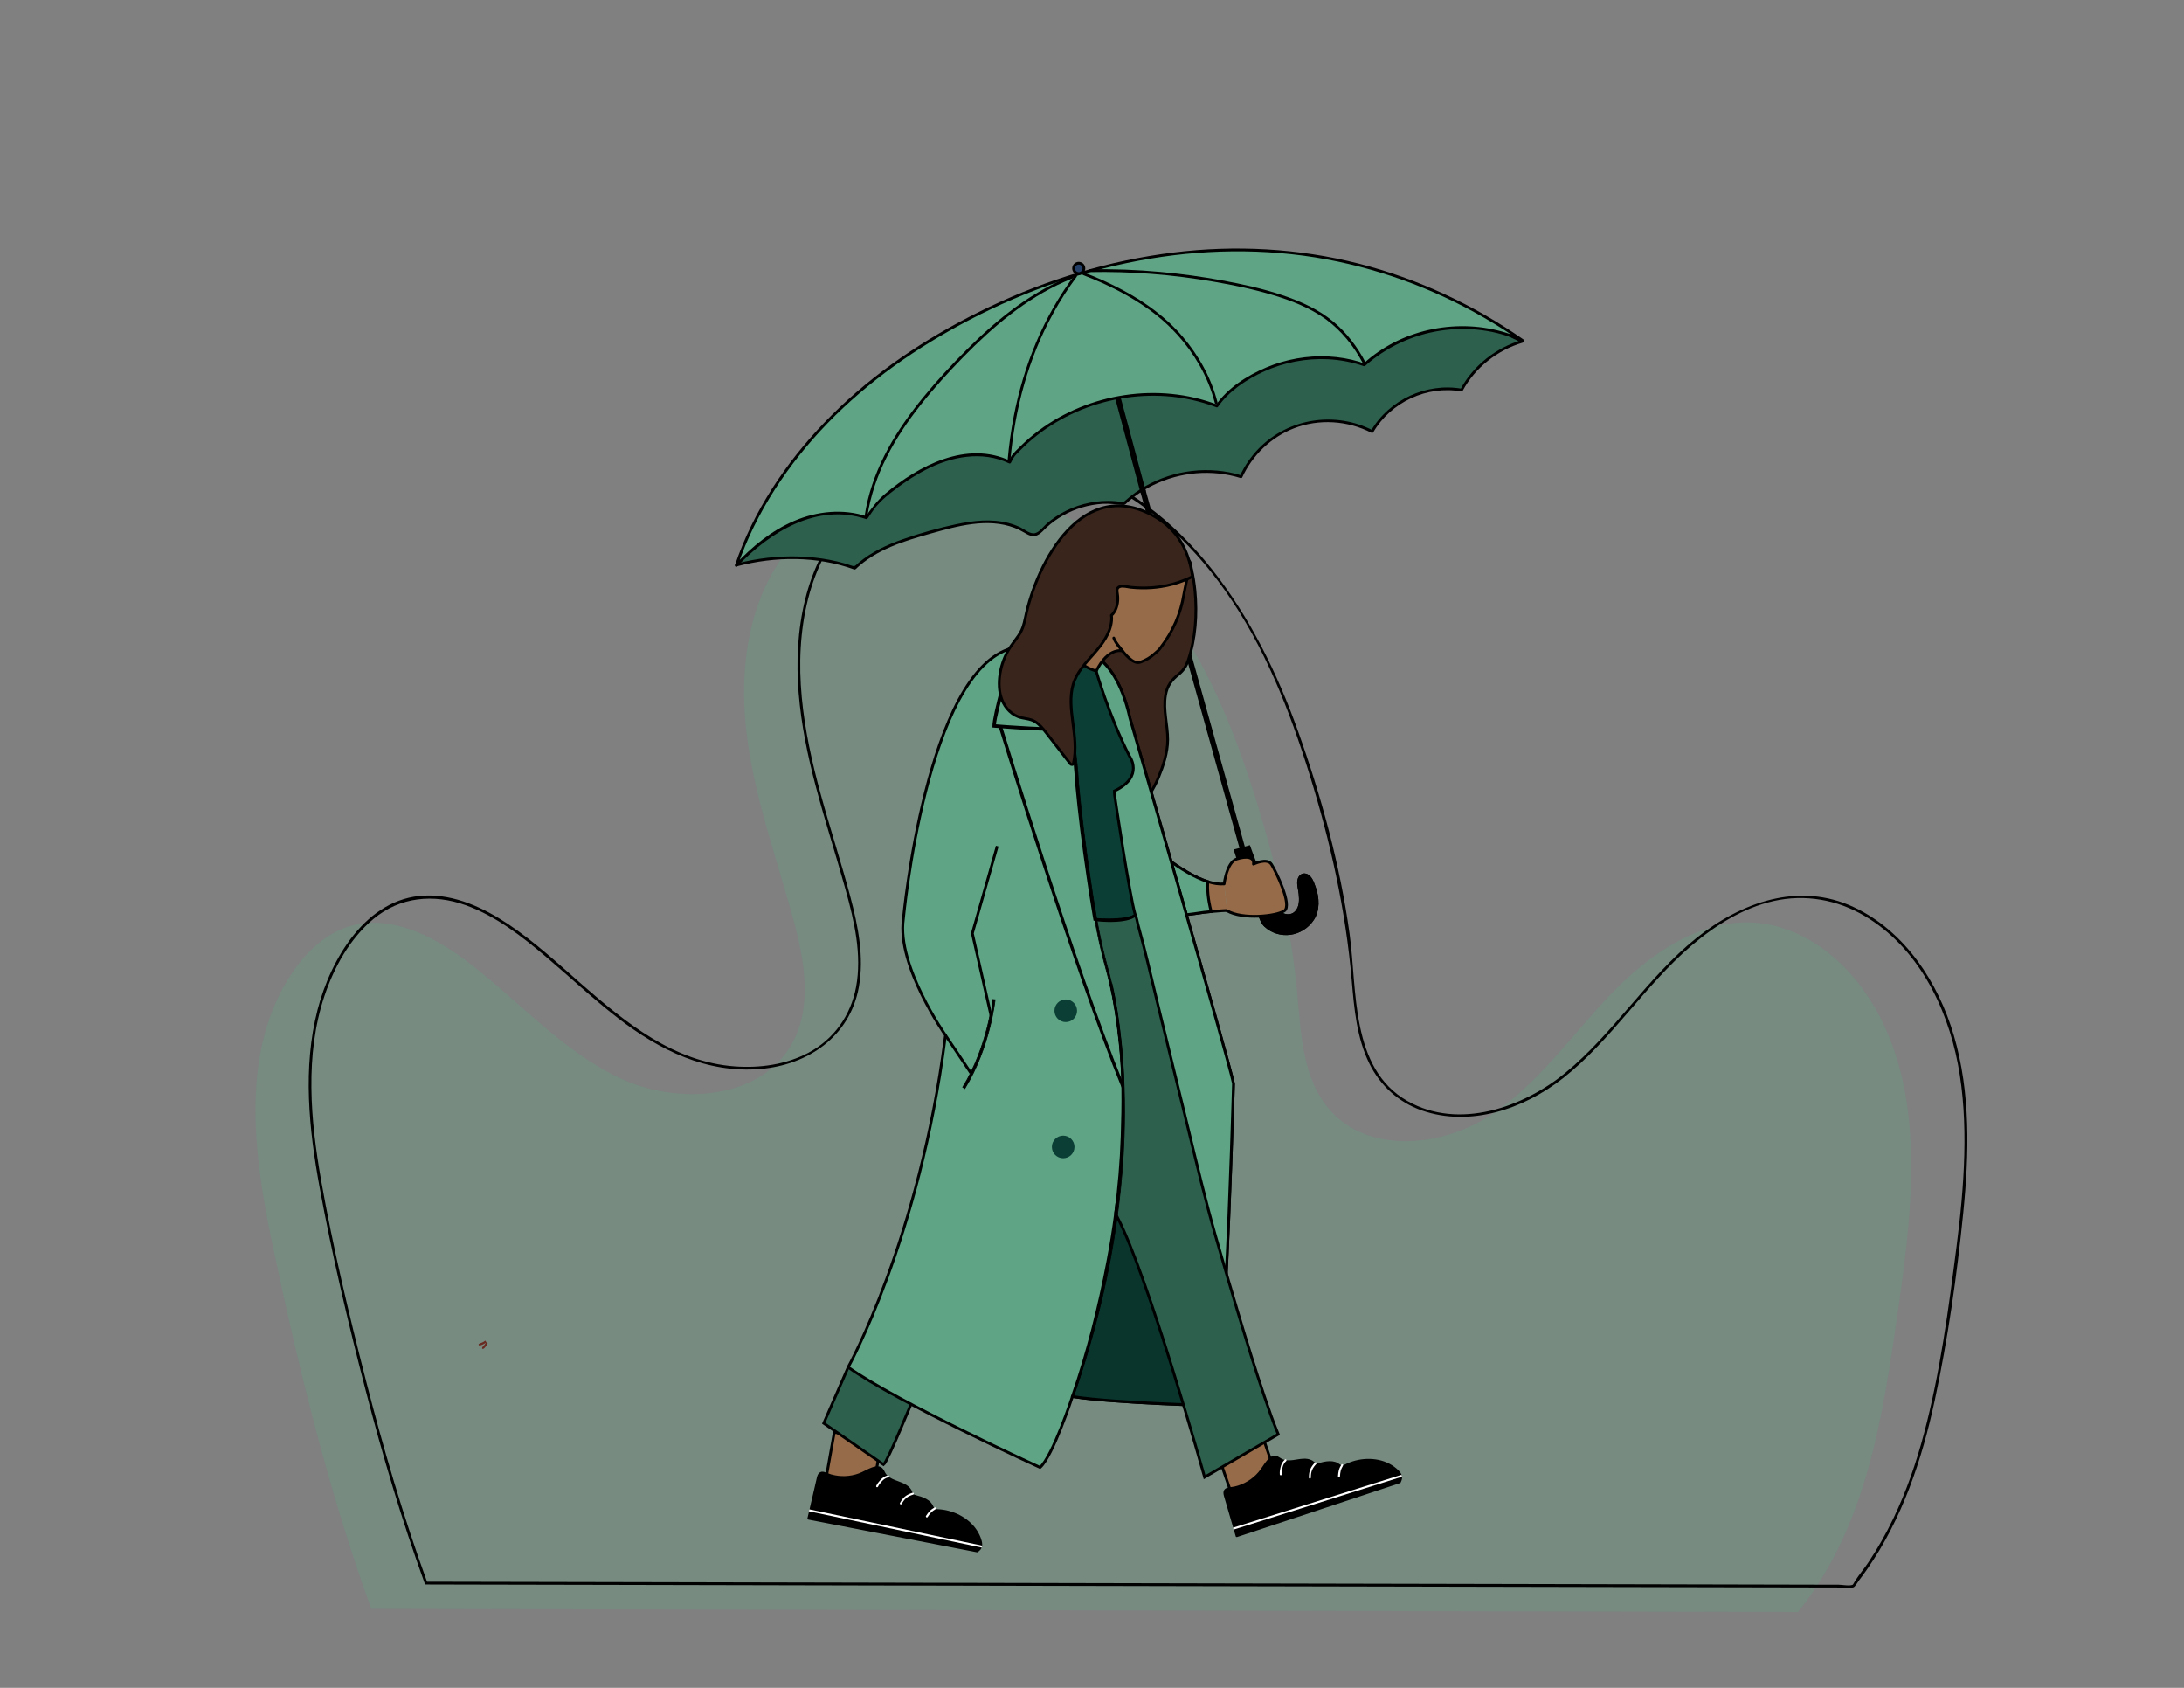 <?xml version="1.0" encoding="UTF-8"?>
<svg id="_x2014_ÎÓÈ_x5F_1" xmlns="http://www.w3.org/2000/svg" version="1.1" viewBox="0 0 792 612">
  <rect x="0" y="0" width="792" height="612" fill="#808080" stroke="none"/>
  <!-- Generator: Adobe Illustrator 29.0.1, SVG Export Plug-In . SVG Version: 2.1.0 Build 192)  -->
  <defs>
    <style>
      .st0 {
        fill: #0a352d;
      }

      .st0, .st1, .st2, .st3, .st4, .st5, .st6, .st7, .st8, .st9 {
        stroke-miterlimit: 10;
      }

      .st0, .st1, .st2, .st3, .st4, .st5, .st6, .st7, .st8, .st9, .st10 {
        stroke: #000;
      }

      .st1 {
        fill: #36604d;
        stroke-width: 2px;
      }

      .st2 {
        stroke-width: .25px;
      }

      .st3 {
        fill: #508bc5;
      }

      .st11, .st4 {
        fill: #2e604e;
      }

      .st5, .st12 {
        fill: #5fa484;
      }

      .st6 {
        fill: #243f67;
      }

      .st7 {
        stroke-width: .5px;
      }

      .st13 {
        fill: #692a22;
      }

      .st8, .st14 {
        fill: #0b3f35;
      }

      .st15 {
        fill: #fff;
      }

      .st16 {
        opacity: .29;
      }

      .st9 {
        fill: #39251c;
      }

      .st10 {
        fill: #966b49;
        stroke-linecap: round;
        stroke-linejoin: round;
      }
    </style>
  </defs>
  <g>
    <g class="st16">
      <path class="st12" d="M134.65,583.38c-15.52-42.58-26.88-89.25-36.15-133.61-6.82-32.65-11.19-69.35,7.44-97.02,5.05-7.5,11.96-14.16,20.6-16.84,14.35-4.45,29.67,2.91,41.73,11.86,18.96,14.07,34.8,32.73,56.09,42.94,21.29,10.21,51.58,8.21,62.94-12.49,7.42-13.53,4.39-30.22.32-45.11-6.2-22.66-14.38-44.95-17.02-68.29-2.63-23.34,1.01-48.61,16.07-66.64,17.14-20.52,46.93-27.92,72.99-21.94,26.06,5.98,48.33,23.76,64.02,45.4,15.69,21.65,25.41,47.03,33.12,72.63,6.38,21.2,11.51,42.86,13.55,64.9,1.41,15.26,1.86,32.02,12.05,43.47,13.78,15.49,39.56,13.41,57.11,2.37,17.55-11.04,29.65-28.69,43.9-43.76,14.25-15.06,33.18-28.48,53.83-26.63,15.6,1.4,29.4,11.56,38.5,24.3,22.96,32.12,18.38,75.61,12.78,114.69-5.72,39.91-11.32,79.38-36.47,110.89l-517.39-1.12Z"/>
    </g>
    <path d="M154.95,573.77c-8.75-24.09-15.98-48.7-22.33-73.53-6.1-23.86-11.89-47.98-16.16-72.24-3.86-21.91-5.96-45.41,1.21-66.89,3.48-10.42,9.21-20.77,17.74-27.89,9.66-8.06,21.81-9.18,33.45-5.01,11.07,3.97,20.48,11.37,29.36,18.89,8.66,7.34,16.92,15.14,25.91,22.08,15.02,11.61,32.16,20.06,51.6,18.42,17.34-1.46,32.46-11.8,35.71-29.63,2-10.96-.28-22.31-3.1-32.91-3.3-12.39-7.29-24.58-10.68-36.94-6.32-23.05-10.58-47.43-4.6-71.04,5.41-21.35,19.57-38.5,40.23-46.54,19.93-7.76,42.22-6.47,61.7,1.93,20.1,8.67,36.84,24.03,49.36,41.79,14.19,20.13,23.33,43.32,30.58,66.71,7.55,24.34,13.06,49.02,15.25,74.43.88,10.21,1.79,20.86,6.38,30.2,3.93,8,10.61,14.1,19.05,17.04,17.64,6.14,37.08-.61,51.16-11.67,17.68-13.89,29.56-33.57,46.62-48.1,8.62-7.34,18.62-13.63,29.78-16.16,11.39-2.58,22.98-.52,33,5.39,19.09,11.26,29.8,32.6,33.84,53.74s2.31,44.28-.49,66.11c-2.91,22.71-5.93,45.7-11.82,67.86-2.82,10.63-6.42,21.08-11.21,30.99-2.6,5.38-5.55,10.6-8.86,15.57-1.56,2.34-3.4,4.51-4.92,6.87-.15.23-.72,1.32-.84,1.37-1.15.53-3.82,0-5.05-.01-4.16,0-8.31-.02-12.47-.03-14.7-.03-29.41-.06-44.11-.1-21.18-.05-42.36-.09-63.54-.14-25.27-.05-50.54-.11-75.81-.16-26.97-.06-53.95-.12-80.92-.17-26.29-.06-52.58-.11-78.87-.17-23.22-.05-46.44-.1-69.66-.15-17.71-.04-35.43-.08-53.14-.11-9.96-.02-19.91-.04-29.87-.06-1.3,0-2.59,0-3.89,0-.64,0-.74.99-.1,1,5.44.01,10.88.02,16.32.04,14.66.03,29.32.06,43.98.09,21.3.05,42.6.09,63.9.14,25.52.06,51.03.11,76.55.17,27.36.06,54.73.12,82.09.18,26.63.06,53.27.12,79.9.17,23.34.05,46.67.1,70.01.15,17.67.04,35.35.08,53.02.11,9.56.02,19.12.04,28.69.06.77,0,1.7.15,2.46,0,.14-.03.31.04.44,0,.14-.05.25-.05.4-.11.56-.26,1.56-1.97,1.94-2.47,1-1.32,1.98-2.67,2.93-4.03,12.76-18.32,19.92-39.7,24.57-61.37,4.79-22.32,8.03-45.26,10.32-67.97,2.14-21.31,2.69-43.48-3.42-64.23-5.65-19.18-17.68-37.78-36.26-46.5-19.99-9.38-41-1.76-57.26,11.32-17.76,14.29-29.76,34.32-47.38,48.76-15.28,12.52-38.58,20.78-57.19,10.23-20.86-11.84-18.22-40.31-21.05-60.7-3.47-25.08-10.27-49.88-18.78-73.7-14.62-40.95-40.45-82.89-84.29-96.64-18.86-5.91-39.85-5.08-57.85,3.32-18.88,8.81-31.49,25.63-36.47,45.68-5.59,22.53-2.05,45.77,3.79,67.86,3.34,12.64,7.39,25.07,10.87,37.67,3.12,11.29,5.95,23.43,3.77,35.15-1.91,10.29-8.04,18.97-17.32,23.86-8.11,4.27-17.58,5.58-26.64,4.92-22.02-1.6-39.41-15.67-55.38-29.65-8.65-7.57-17.16-15.49-26.74-21.89-8.91-5.94-19.43-10.87-30.37-10.41-21.25.9-34.06,23.03-38.82,41.38-5.46,21.04-3.13,43.37.74,64.46,4.54,24.72,10.39,49.3,16.7,73.62,6.13,23.64,13.1,47.07,21.44,70.03.22.6,1.12.18.91-.43Z"/>
  </g>
  <rect class="st10" x="443.58" y="522.01" width="17.43" height="18.73" transform="translate(-148.19 175.92) rotate(-18.97)"/>
  <line class="st1" x1="392.81" y1="100.16" x2="452.22" y2="313.6"/>
  <path d="M453.26,306.45s5.49,15.59,9.55,22.6c1.17,2.03,4.75,3.53,6.81,1.4,1.63-1.69,1.54-4.16,1.33-6.31-.17-1.69-.79-3.47-.42-5.18.32-1.45,1.53-2.63,3.16-2.15,2.03.6,2.8,3.12,3.42,4.84,1.36,3.79,1.64,8.46-.7,11.96-4.08,6.09-12.45,7.3-17.82,2.45-.62-.56-1.1-1.26-1.44-2.03-1.45-3.34-6.56-15.42-9.8-26l5.91-1.58Z"/>
  <path d="M477.11,321.65c-.62-1.72-1.39-4.24-3.42-4.84-1.63-.48-2.84.7-3.16,2.15-.37,1.7.25,3.49.42,5.18.21,2.15.3,4.62-1.33,6.31-1.53,1.58-3.89,1.17-5.48.02l-7.77,1.74c.63,1.51.46,1.08.78,1.83.33.76.81,1.46,1.44,2.03,5.37,4.85,13.74,3.65,17.82-2.45,2.34-3.49,2.06-8.17.7-11.96Z"/>
  <rect class="st10" x="300.74" y="520.73" width="17.43" height="18.73" transform="translate(98.18 -46.21) rotate(10.14)"/>
  <g>
    <path d="M354.29,562.48s1-.58,1.33-1.4.17-1.76-.08-2.6c-1.91-6.39-8.62-10.53-15.28-10.9-.56-.03-1.17-.06-1.6-.42-.36-.3-.51-.77-.72-1.18-1.09-2.15-3.71-2.94-6.04-3.55-.27-.07-.55-.14-.77-.31-.43-.32-.56-.88-.78-1.37-1.57-3.56-7.38-3.02-9.5-6.3-.5-.77-.79-1.76-1.59-2.22-.64-.37-1.45-.28-2.16-.09-1.62.44-3.05,1.36-4.58,2.04-4.03,1.79-8.79,1.86-12.87.19-.63-.26-1.33-.56-1.95-.3-.72.29-.98,1.15-1.16,1.91-1.13,4.89-2.27,9.77-3.4,14.66l61.14,11.86Z"/>
    <path d="M354.14,562.15c-.12.07.04-.02.07-.05.09-.06.18-.13.27-.2.25-.2.5-.43.67-.71.49-.77.29-1.79.05-2.61-.38-1.29-.98-2.51-1.74-3.62-1.54-2.23-3.72-3.98-6.14-5.17-1.21-.6-2.5-1.07-3.81-1.39-.67-.16-1.34-.29-2.02-.37s-1.42-.06-2.11-.2c-.76-.15-1.22-.6-1.55-1.28-.32-.65-.66-1.24-1.22-1.72-1.08-.93-2.47-1.42-3.82-1.81-.64-.18-1.45-.26-1.97-.72s-.62-1.14-.93-1.71c-.54-1-1.54-1.64-2.55-2.1-2.11-.98-4.63-1.43-6.27-3.2-.43-.46-.71-1-1.01-1.54-.37-.7-.8-1.34-1.66-1.42-.84-.07-1.71.27-2.47.6-.77.33-1.51.72-2.26,1.1-2.85,1.42-5.97,2.1-9.15,1.85-1.58-.12-3.16-.47-4.64-1.04-.67-.26-1.64-.84-2.3-.28-.55.48-.66,1.39-.81,2.06-.87,3.75-1.74,7.5-2.61,11.25-.22.93-.43,1.86-.65,2.79l-.32-.39c.55.11,1.09.21,1.64.32,1.48.29,2.96.57,4.43.86,2.2.43,4.39.85,6.59,1.28,2.67.52,5.33,1.03,8,1.55,2.94.57,5.87,1.14,8.81,1.71s5.93,1.15,8.89,1.72c2.75.53,5.5,1.07,8.25,1.6,2.34.45,4.67.91,7.01,1.36,1.68.33,3.36.65,5.04.98.79.15,1.59.3,2.38.46.03,0,.07.01.1.02.45.09.38.8-.07.71-.55-.11-1.09-.21-1.64-.32-1.48-.29-2.96-.57-4.43-.86-2.2-.43-4.39-.85-6.59-1.28-2.67-.52-5.33-1.03-8-1.55-2.94-.57-5.87-1.14-8.81-1.71-2.96-.57-5.93-1.15-8.89-1.72-2.75-.53-5.5-1.07-8.25-1.6-2.34-.45-4.67-.91-7.01-1.36-1.68-.33-3.36-.65-5.04-.98-.79-.15-1.59-.3-2.38-.46-.03,0-.07-.01-.1-.02-.17-.03-.37-.19-.32-.39.92-3.95,1.83-7.91,2.75-11.86.22-.95.44-1.9.66-2.85.15-.64.34-1.33.84-1.8.53-.5,1.24-.54,1.91-.35.81.23,1.57.61,2.38.85,3.28.96,6.88.85,10.09-.33,1.63-.6,3.1-1.56,4.73-2.16,1.42-.53,3.11-.81,4.11.6.41.57.65,1.25,1.07,1.81.37.49.83.88,1.34,1.21,1.07.69,2.3,1.09,3.48,1.54,1.12.42,2.27.88,3.2,1.65.44.37.83.8,1.12,1.29.35.6.45,1.51,1.17,1.79.7.27,1.47.39,2.18.63.71.23,1.4.51,2.05.87.61.34,1.17.74,1.64,1.25.22.24.41.5.58.77.22.36.35.78.59,1.13.47.7,1.46.57,2.2.64s1.42.17,2.13.31c1.38.29,2.73.72,4.01,1.29,2.56,1.15,4.9,2.88,6.62,5.12.83,1.09,1.51,2.3,1.99,3.58.51,1.39.97,3.13-.11,4.37-.31.35-.67.64-1.07.88-.4.23-.68-.42-.29-.66Z"/>
    <path class="st15" d="M322.13,535.67c-.94.19-1.76.76-2.38,1.48-.27.31-.54.62-.79.95-.22.29-.39.61-.55.94-.09.17-.27.28-.46.2-.17-.07-.29-.29-.2-.46.19-.38.38-.77.64-1.11.27-.36.57-.71.88-1.05.74-.81,1.67-1.44,2.76-1.66.45-.09.57.62.11.71h0Z"/>
    <path class="st15" d="M331.19,541.92c-.88.28-1.76.63-2.49,1.21s-1.25,1.33-1.69,2.13c-.09.17-.27.28-.46.2-.16-.06-.3-.29-.2-.46.49-.9,1.07-1.75,1.87-2.4.79-.64,1.73-1.04,2.69-1.34.18-.06.39,0,.47.18.07.16,0,.41-.18.47h0Z"/>
    <path class="st15" d="M339.24,547.24c-.57.34-1.16.73-1.61,1.18s-.86,1.09-1.24,1.65c-.26.38-.83-.04-.58-.43.41-.62.83-1.23,1.35-1.76.52-.53,1.15-.92,1.78-1.3.17-.1.4.02.47.18.09.19-.02.37-.18.47h0Z"/>
    <rect class="st15" x="324.41" y="522.2" width=".72" height="64.04" transform="translate(-284.41 758.04) rotate(-78.13)"/>
  </g>
  <g>
    <path d="M507.59,537.4s.59-1,.48-1.88-.71-1.62-1.34-2.23c-4.79-4.64-12.67-4.96-18.66-2.03-.51.25-1.05.52-1.61.42-.46-.09-.82-.42-1.21-.68-2.01-1.34-4.67-.75-7.01-.13-.27.07-.55.14-.83.11-.53-.07-.92-.49-1.35-.81-3.12-2.34-7.92.98-11.36-.84-.82-.43-1.55-1.15-2.47-1.16-.74,0-1.4.46-1.93.98-1.19,1.17-2,2.68-3,4.02-2.63,3.54-6.75,5.93-11.13,6.46-.67.08-1.43.16-1.85.69-.48.61-.29,1.49-.07,2.23,1.4,4.81,2.81,9.63,4.21,14.44l59.12-19.6Z"/>
    <path d="M507.3,537.18c-.07.13.02-.04.04-.07.05-.1.1-.2.14-.31.12-.3.22-.62.24-.94.05-.92-.62-1.7-1.23-2.3-.96-.94-2.09-1.71-3.29-2.3-2.44-1.19-5.19-1.65-7.89-1.5-1.35.07-2.7.29-4,.66-.66.18-1.31.41-1.95.67-.65.26-1.27.64-1.94.86-.74.24-1.36.08-1.98-.36-.6-.42-1.19-.75-1.91-.9-1.4-.29-2.85-.03-4.22.29-.65.15-1.39.48-2.07.34s-1.1-.69-1.65-1.04c-.97-.61-2.15-.67-3.25-.59-2.31.18-4.73,1.02-7.03.28-.59-.19-1.11-.52-1.63-.85-.67-.43-1.36-.78-2.15-.42-.77.35-1.36,1.08-1.87,1.73-.51.66-.96,1.37-1.43,2.06-1.79,2.63-4.18,4.75-7.07,6.09-1.44.67-2.99,1.13-4.56,1.36-.71.1-1.85.07-2.14.88-.25.69.11,1.54.3,2.19,1.08,3.7,2.16,7.39,3.23,11.09.27.92.53,1.83.8,2.75l-.47-.19c.53-.18,1.06-.35,1.59-.53,1.43-.47,2.86-.95,4.29-1.42,2.12-.7,4.25-1.41,6.37-2.11,2.58-.85,5.16-1.71,7.74-2.56,2.84-.94,5.68-1.88,8.52-2.82,2.87-.95,5.73-1.9,8.6-2.85,2.66-.88,5.32-1.76,7.98-2.64,2.26-.75,4.52-1.5,6.78-2.25,1.62-.54,3.25-1.08,4.87-1.61.77-.25,1.53-.52,2.3-.76.03-.01.07-.02.1-.03.44-.14.72.51.29.66-.53.18-1.06.35-1.59.53-1.43.47-2.86.95-4.29,1.42-2.12.7-4.25,1.41-6.37,2.11-2.58.85-5.16,1.71-7.74,2.56-2.84.94-5.68,1.88-8.52,2.82-2.87.95-5.73,1.9-8.6,2.85-2.66.88-5.32,1.76-7.98,2.64-2.26.75-4.52,1.5-6.78,2.25-1.62.54-3.25,1.08-4.87,1.61-.77.25-1.53.52-2.3.76-.03.01-.07.02-.1.03-.17.05-.41.01-.47-.19-1.14-3.9-2.27-7.79-3.41-11.69-.27-.94-.55-1.87-.82-2.81-.18-.64-.35-1.33-.15-1.98.21-.7.81-1.08,1.49-1.24.82-.2,1.67-.23,2.49-.42,3.33-.76,6.42-2.63,8.64-5.23,1.13-1.32,1.94-2.88,3.06-4.2.98-1.16,2.32-2.23,3.88-1.49.63.3,1.17.77,1.82,1.05.56.24,1.15.36,1.76.39,1.27.08,2.54-.18,3.79-.37,1.18-.18,2.41-.34,3.6-.13.57.1,1.11.29,1.61.58.6.35,1.13,1.1,1.89.99.74-.1,1.47-.37,2.21-.52.73-.14,1.47-.24,2.22-.25.69,0,1.38.08,2.05.29.31.1.6.23.88.39.37.21.69.51,1.07.7.75.38,1.55-.21,2.23-.52s1.32-.55,2.01-.77c1.34-.43,2.73-.71,4.13-.84,2.8-.25,5.68.11,8.28,1.22,1.26.54,2.44,1.26,3.49,2.15,1.13.96,2.38,2.25,2.04,3.87-.1.45-.27.89-.5,1.29s-.8-.03-.57-.43Z"/>
  </g>
  <path class="st15" d="M466.42,529.77c-.73.62-1.16,1.53-1.36,2.45-.09.4-.17.81-.23,1.21-.05.36-.04.72-.02,1.09,0,.19-.1.38-.3.41-.18.03-.4-.11-.41-.3-.02-.43-.04-.86.02-1.28.06-.45.15-.9.26-1.34.25-1.07.75-2.07,1.59-2.79.35-.3.8.26.45.56h0Z"/>
  <path class="st15" d="M477.38,530.78c-.63.68-1.22,1.41-1.58,2.28-.35.85-.44,1.77-.43,2.68,0,.19-.1.38-.3.41-.17.02-.4-.11-.41-.3-.02-1.02.07-2.04.46-3,.37-.94,1-1.75,1.69-2.49.13-.14.33-.2.5-.07.14.11.2.36.07.5h0Z"/>
  <path class="st15" d="M487.01,531.48c-.33.57-.66,1.21-.82,1.82s-.22,1.37-.27,2.04c-.04.46-.75.37-.71-.09.06-.74.12-1.48.31-2.2.2-.72.55-1.37.92-2.01.1-.17.36-.18.5-.07.17.13.17.33.07.5h0Z"/>
  <rect class="st15" x="445.78" y="544.29" width="64.04" height=".72" transform="translate(-141.29 168.27) rotate(-17.44)"/>
  <g>
    <path class="st10" d="M443.93,320.49c-.91.09-1.87.05-2.86-.09s-2.01-.39-3.05-.71c-4.88-1.54-10.14-4.9-14.18-7.88-4.04-2.98-6.86-5.57-6.86-5.57,0,0-12.44,4.47-24.92,8.95s-25.02,8.99-25.22,9.06c.04,0,.42.41.81.82s.79.85.87.92c1.17,1.02,2.47,1.87,3.84,2.58s2.81,1.3,4.26,1.79c1.76.6,3.55,1.08,5.36,1.46s3.64.68,5.48.92c2.05.27,4.21-.4,6.38-1.13,2.17-.73,4.34-1.51,6.4-1.48,2.1.04,4.06-.05,6.03-.17s3.93-.28,6.02-.39c1.93-.1,3.88.7,5.83,1.48s3.89,1.54,5.81,1.34c1.56-.16,3.11-.33,4.66-.52,1.55-.19,3.1-.39,4.65-.6.57-.08,1.14-.16,1.71-.24s1.14-.17,1.71-.25c.17-.03.51-.06.96-.11s1.01-.1,1.61-.15c1.23-.11,2.67-.22,3.79-.3s1.94-.1,1.94-.03c0,0,0,0,.02.01s.03.02.05.03"/>
    <path class="st10" d="M443.93,320.49s.93-7.82,4.48-8.99c3.55-1.17,6.5-.84,6.14,1.83,0,0,4.94-2.45,6.54.09,1.6,2.54,7.63,14.85,4.66,16.84-2.97,1.99-15.11,3.23-20.72,0"/>
  </g>
  <path class="st5" d="M366.83,324.26c.08.02,1.51,1.59,1.68,1.74,2.33,2.04,5.21,3.39,8.1,4.38,3.51,1.2,7.18,1.9,10.84,2.38,4.09.53,8.21.77,12.33.83,4.19.07,8.39-.04,12.57-.27,3.86-.21,7.72-.52,11.56-.92,3.11-.32,6.22-.69,9.31-1.12,1.14-.16,2.28-.32,3.42-.5.34-.05,1.36-.15,2.57-.26-1.2-4.58-1.41-8.15-1.21-10.83-9.77-3.07-21.05-13.45-21.05-13.45,0,0-49.74,17.87-50.15,18.01Z"/>
  <g>
    <path class="st4" d="M331.75,505.78s-9.92,24.35-11.33,25.28l-21.7-15,8.86-20.31,10.15-1.86,14.02,11.89Z"/>
    <path class="st9" d="M431.3,203.44c.47.34.66,2.35.77,2.86.61,2.62,1.02,5.28,1.28,7.95.8,8.33.22,17.28-2.49,25.23-.67,1.97-1.71,3.63-3.35,4.93-2.68,2.11-4.26,4.24-4.85,7.66-.94,5.41.82,10.77.79,16.18-.03,4.75-1.64,9.5-3.43,13.85,0,0-3.5,8.7-7.46,9.94,0,0-14.23-17.12-15.39-38.01,0,0-2.43-13.46,3.73-27.37,0,0,11.88-36.78,30.41-23.21Z"/>
    <path class="st10" d="M402.94,226.6c-.55-4.29.75-7.98,3.38-11.34,1.14-1.46,2.5-2.78,4.06-3.8,2.61-1.69,6.12-2.87,9.15-3.52,3.77-.81,7.73-.33,11.06,1.68-.49,1.62-.75,3.34-1.1,4.94-.08.35-.15.69-.2,1.04-1.13,6.9-3.83,13.27-8.48,19.33-.48.82-1.36,1.39-2.05,2.04-1.48,1.41-3.33,2.45-5.25,3.13-2.68.94-5.74-3.21-7.39-5.22-1.09-1.33-1.58-2.14-1.58-2.14"/>
    <path class="st5" d="M307.58,495.75c17.61,12.57,69.58,36.33,69.58,36.33,4.66-4.1,11.74-25.71,11.74-25.71.13.02.25.04.38.06,15.15,2.38,51.88,3.29,51.88,3.29,3.61-24.71,6.12-115.61,6.15-116.81,0,0,0-.02,0-.02-1.43-7.67-37.54-132.47-37.54-132.47-4.29-19.38-12.86-22.55-12.86-22.55l-11.18-16.89c-3.73.62-14.04,7.33-14.04,7.33-1.37,1.49-3.47,6.41-3.47,6.41-.39.07-.77.16-1.15.26-31.19,8.1-39.48,98.29-39.48,98.29-2.42,16.96,15.28,42.11,15.28,42.11-.03.27-.07.53-.1.8-9.4,73.32-35.2,119.56-35.2,119.56Z"/>
    <path class="st0" d="M388.9,506.37c.13.02.25.04.38.06,15.15,2.38,52.59,3.29,52.59,3.29.24-1.66-.23-3.62,0-5.82-1.73-3.48-4.79-6.36-6.96-9.51-1.55-2.25-2.81-4.75-4.1-7.16-1.37-2.55-2.68-5.13-3.94-7.73-1.27-2.63-2.42-5.32-3.71-7.93-1.34-2.71-2.8-5.35-4.14-8.05-2.59-5.19-3.97-10.85-6.68-15.98-1.9-3.61-3.77-7.53-6.65-10.5-.22-.23-.44-.45-.67-.66-.15,1.26-.31,2.52-.48,3.78-.77,5.79-1.71,11.6-2.83,17.42-3.08,16.07-7.16,32.56-12.82,48.78Z"/>
    <path class="st5" d="M441.59,462.95c-1.34-1.52-2.18-3.45-2.83-5.36-.63-1.87-1.07-3.8-1.62-5.69-.56-1.94-1.21-3.85-1.9-5.74-1.27-3.47-2.69-6.89-3.88-10.39-1.22-3.58-2-7.19-2.65-10.91-1.31-7.54-2.56-15.08-4.79-22.41-2.25-7.4-3.82-14.99-5.43-22.54-1.48-6.91-2.86-13.82-5.34-20.46.04-.07.07-.16.06-.26-.39-5.1-1.41-10.12-2.67-15.07-1.15-4.56-2.49-9.08-3.71-13.63-1.22-4.54-2.12-9.11-3.09-13.7-1-4.69-2.21-9.33-3.01-14.06-.81-4.81-.97-9.69-1.5-14.53,0,0,0-.01,0-.02-.03-4.84-.43-9.67-1.01-14.47-.51-4.29-1.13-8.57-1.77-12.84-.52-3.49-1.95-6.77-2.71-10.21-.38-1.74-.64-3.6-.3-5.37.27-1.41,1.1-2.52,2.09-3.51.97-.96,2.13-1.84,3.07-2.87,2.72,1.99,8.06,7.52,11.16,21.54,0,0,35.88,124,37.53,132.39.01.06.02.12.01.18-.06,2.08-1.11,39.64-2.8,72.68-1.01-.87-2.04-1.73-2.92-2.73Z"/>
    <path class="st7" d="M360.15,263.23v.33s.34.03.34.03c.7.06,13.87,1.16,22.33,1.16,2.34,0,4.32-.08,5.59-.3l-.13-.73c-5.33.91-24.56-.61-27.38-.85.26-4.75,7.25-27.91,7.33-28.15-.39.07-.77.16-1.15.26-1.47,5.04-7.04,24.7-6.93,28.25Z"/>
    <path class="st10" d="M403.9,231.34c.44,1.64,3.11,4.66,3.11,4.66,0,0-6-1.72-10.47,9.59l-8.13-1.24s9.13-16.24,4.78-25.2c0,0,15.34-11.5,27.54-11.41"/>
    <path class="st7" d="M407.07,394.44l.12-1.38c-17.12-41.7-43.81-128.9-44.07-129.76l-.76.08c.26.86,27.57,89.34,44.7,131.07Z"/>
    <path class="st2" d="M349.9,394.68c9.17-14.88,10.95-32.02,10.97-32.19l-.93-.09c-.02.17-1.78,17.11-10.83,31.8l.79.49Z"/>
    <path class="st8" d="M383.15,242.61c1.6,5.66,6.33,23.62,7.24,41.49,1.03,10.82,2.39,21.92,4.17,33.97.67,4.52,1.34,8.99,2.11,13.43.11.62.22,1.24.33,1.87.26.02.52.03.77.04,12.47.65,13.92-1.63,13.92-1.63-2.11-7.21-7.33-42.39-7.33-42.39-.28-1.4-.25-2.58-.25-2.58,11.05-5.22,5.46-12.67,5.46-12.67-7.58-14.91-12.05-30.82-12.05-30.82-6.49-2.07-6.58-4.89-6.58-4.89l-7.13,3.82-.67.36Z"/>
    <path class="st4" d="M402.87,356.68c1.51,6.56,2.56,13.61,3.39,21.46,1.15,10.93,1.07,22.1.67,33.93-.31,9.22-1.11,18.62-2.37,28.1.19.36.39.74.6,1.13,11.18,21.14,31.68,94.31,31.68,94.31l26.69-15.54c-1.84-4.41-3.4-8.94-4.93-13.47-3.36-9.92-6.44-19.93-9.45-29.95-2.82-9.36-5.56-18.75-8.25-28.15-3.73-13.03-6.84-26.2-10.05-39.36-3.63-14.89-7.27-29.77-10.92-44.65-1.7-6.96-3.28-13.95-5.05-20.89-.73-2.84-1.48-5.67-2.25-8.5-.09-.33-.55-2.81-.92-3.31,0,0-2.13,2.87-14.29,1.74"/>
    <circle class="st14" cx="386.48" cy="366.5" r="4.1"/>
    <circle class="st14" cx="385.55" cy="415.87" r="4.1"/>
    <path class="st2" d="M405.8,377.78c1.15,10.93,1.53,22.46,1.13,34.28-.27,7.99-.91,16.12-1.89,24.32-.15,1.26-.31,2.52-.48,3.78-.77,5.79-1.71,11.6-2.83,17.42-3.08,16.07-7.16,32.56-12.82,48.78.13.02.25.04.38.06,5.63-16.17,10.1-32.68,13.17-48.7,1.05-5.49,1.95-10.98,2.69-16.43.19-1.42.38-2.84.55-4.26,1.03-8.42,1.69-16.76,1.97-24.95.41-11.86.03-23.43-1.13-34.39-.83-7.88-1.97-14.91-3.49-21.5-.42-1.83-.92-3.67-1.4-5.45-.3-1.11-.61-2.26-.9-3.4-1.18-4.62-2.14-9.26-2.98-13.92-.12-.65-.23-1.29-.34-1.94-.78-4.47-1.46-8.97-2.13-13.51-1.78-12.04-3.14-23.13-4.16-33.92-.93-18.09-5.74-36.28-7.31-41.8-.3-1.06-.48-1.66-.49-1.69l-.71.22s.21.67.53,1.82c1.6,5.66,6.33,23.62,7.24,41.49,1.03,10.82,2.39,21.92,4.17,33.97.67,4.52,1.34,8.99,2.11,13.43.11.62.22,1.24.33,1.87.85,4.74,1.83,9.45,3.02,14.15.29,1.14.6,2.3.91,3.41.48,1.77.97,3.61,1.39,5.42,1.51,6.56,2.65,13.57,3.47,21.42Z"/>
    <path class="st9" d="M362.94,252.51c.85,3.17,3.08,6.17,6.32,7.38,2.01.75,4.18.59,6.05,1.74,1.67,1.03,2.93,2.59,4.1,4.09,2.92,3.73,5.82,7.49,8.72,11.23.29.37,1,.41,1.13-.14,1.15-5.01.4-10.1-.25-15.12-.57-4.43-1.12-9.05.13-13.43,1.3-4.54,4.66-7.97,7.74-11.48,2.96-3.38,5.83-7.25,6.21-11.79.05-.63.04-1.25-.03-1.86.42-.4.79-.85,1.09-1.35,1.13-1.87,1.43-4.37,1.07-6.47-.18-1.04-.4-2.18.88-2.62,1.16-.4,2.75.12,3.94.25,1.34.14,2.69.22,4.04.24,2.32.03,4.64-.12,6.93-.48,2.9-.45,5.75-1.2,8.45-2.32.23-.1,3.01-1.17,2.97-1.46-.52-3.61-1.5-7.2-3.13-10.5-2.23-4.51-5.78-8.32-10.22-10.92-26.31-15.38-43.08,16.15-47.25,36.46-1.13,5.53-2.08,5.83-5.21,10.29-3.48,4.97-5.27,12.38-3.7,18.23Z"/>
  </g>
  <path class="st13" d="M176.29,486.55c-.05.13-.1.25-.17.37-.15.29-.33.55-.53.79-.21.24-.92.85-.74,1.23.33.69,1.63-.93,2.02-1.9-.15-.11-.3-.22-.45-.34,0,0-.01,0-.02-.01-.04-.03-.08-.08-.12-.13Z"/>
  <path class="st13" d="M173.55,487.54c-.03.73,1.7.03,2.56-.62.11-.08.21-.16.28-.24-.04-.03-.08-.08-.12-.13-.1-.12-.19-.29-.28-.48-.35.32-.79.57-1.22.74-.3.11-1.22.31-1.23.73Z"/>
  <line class="st3" x1="342.88" y1="375.39" x2="352.04" y2="389.03"/>
  <polyline class="st5" points="361.64 306.8 352.61 338.42 359.45 368.56"/>
  <g>
    <path class="st11" d="M552,123.81c-9.04,2.57-17.6,9.32-21.98,17.63-12.5-2.33-26.13,4.01-32.42,15.05-8.31-4.37-18.43-5.14-27.3-2.09-8.87,3.06-16.38,9.9-20.23,18.45-14.53-4.61-31.42-.71-42.46,9.8-10.47-1.96-21.82,1.57-29.33,9.13-.91.92-1.89,1.95-3.17,2.1-1.29.15-2.48-.65-3.6-1.31-9.8-5.79-22.21-2.9-33.18.16-10.17,2.84-20.8,5.93-28.37,13.29-13.13-4.88-29.25-4.78-42.79-1.17l23.37-35.78,221.04-65.05,40.43,19.79Z"/>
    <path d="M551.87,123.32c-9.34,2.72-17.67,9.27-22.28,17.86l.56-.23c-12.83-2.29-26.45,3.99-32.99,15.28l.68-.18c-13.63-7.04-30.55-4.45-41.31,6.51-2.87,2.92-5.2,6.32-6.91,10.04l.56-.23c-11.52-3.58-24.37-2.05-34.84,3.91-2.55,1.45-4.96,3.17-7.15,5.13-.69.61-.83.68-1.79.54-.63-.09-1.26-.16-1.89-.22-1.62-.14-3.25-.15-4.87-.05-5.99.39-11.87,2.37-16.86,5.72-1.14.76-2.23,1.6-3.26,2.5-1.24,1.08-2.51,2.98-4.15,3.41-1.77.46-3.74-1.33-5.26-2.06-1.4-.68-2.88-1.22-4.38-1.61-6.22-1.62-12.8-.87-19,.44s-12.94,3.2-19.18,5.38c-5.82,2.03-11.53,4.65-16.27,8.66-.73.61-1.13,1.34-2.1,1.08-.92-.24-1.81-.61-2.72-.87-1.85-.54-3.74-.99-5.63-1.35-3.59-.69-7.24-1.07-10.89-1.2-7.71-.27-15.46.62-22.92,2.59l.56.73c6.35-9.73,12.71-19.45,19.06-29.18l3.74-5.73c.19-.29.37-.58.57-.87-.34.5-.38.16-.1.17.43.02,1.06-.31,1.47-.43l2.79-.82c7.57-2.23,15.15-4.46,22.72-6.69,12.12-3.57,24.24-7.13,36.36-10.7,14.38-4.23,28.77-8.47,43.15-12.7s29.3-8.62,43.96-12.94c12.63-3.72,25.25-7.43,37.88-11.15,8.48-2.5,16.97-4.99,25.45-7.49l6.05-1.78c.32-.09.68-.16.99-.29-.32.13-.46-.15.04.14.62.36,1.31.64,1.96.96,11.67,5.71,23.35,11.43,35.02,17.14,1.01.5,2.03.99,3.04,1.49.58.28,1.08-.58.5-.86-10.45-5.11-20.9-10.23-31.35-15.34l-7.08-3.47c-.67-.33-1.63-1.05-2.4-1.02-1.04.04-2.31.68-3.3.97l-21.39,6.3c-11.87,3.49-23.74,6.99-35.61,10.48l-43.1,12.68c-14.76,4.34-29.51,8.69-44.27,13.03-12.9,3.8-25.81,7.6-38.71,11.39-8.83,2.6-17.67,5.2-26.5,7.8l-6.7,1.97c-.42.12-.92.2-1.32.39-.51.24-.73.74-1.04,1.22-6.94,10.62-13.88,21.24-20.81,31.86-.65.99-1.29,1.98-1.94,2.97-.25.38.16.84.56.73,13.79-3.63,29.04-3.77,42.52,1.17.17.06.37-.01.49-.13,7.46-7.14,17.56-10.19,27.26-12.91s20.51-5.76,30.27-2.09c1.26.47,2.45,1.08,3.62,1.76.97.57,2,1.22,3.16,1.27,2.14.09,3.55-1.87,4.97-3.18,3.63-3.35,8.07-5.81,12.8-7.21,2.44-.72,4.96-1.18,7.49-1.33s4.88.24,7.37.42c.85.06,1.2-.56,1.83-1.12,1-.88,2.05-1.71,3.13-2.49,1.88-1.35,3.88-2.54,5.96-3.56,9.79-4.82,21.33-5.84,31.76-2.59.19.06.48-.04.56-.23,3.69-8.04,10.45-14.56,18.71-17.78,9.08-3.54,19.5-2.87,28.14,1.59.24.12.54.06.68-.18,6.3-10.88,19.47-17.04,31.86-14.82.21.04.45-.02.56-.23,4.49-8.37,12.59-14.75,21.68-17.41.62-.18.35-1.15-.27-.96Z"/>
  </g>
  <g>
    <path class="st12" d="M552.18,123.48c-10.19-4.78-21.92-5.87-32.94-3.59-8.5,1.77-16.57,5.54-23.17,11.18l-1.34,1.2c-18.02-6.31-39.6-.8-52.37,13.4l-1.05,1.52c-25.25-9.76-56.24-2.1-74.03,18.31l-1.11,2.06c-6.7-3.28-14.66-3.3-21.84-1.26-7.16,2.06-13.64,6.02-19.63,10.47-3.63,2.7-7.19,5.67-9.49,9.57l-.98,1.37c-8.38-2.9-17.8-1.88-25.95,1.59-8.17,3.47-15.18,9.23-21.25,15.7,10.35-30.35,33.21-56.41,59.62-74.6,21.48-14.8,45.48-26.1,70.65-32.83,3.46-.94,6.95-1.78,10.45-2.52,3.69-.8,7.39-1.48,11.13-2.07,6.81-1.07,13.68-1.81,20.58-2.18,40.3-2.15,79.64,9.56,112.73,32.67Z"/>
    <path d="M552.43,123.05c-16.32-7.56-36.31-6.04-51.41,3.72-1.78,1.15-3.51,2.42-5.13,3.8-.36.3-.7.62-1.05.93-.02.02-.26.28-.33.3-.16.04-.07-.03-.08-.03-.07,0-1.06-.47-1.38-.57-3.66-1.11-7.46-1.75-11.27-1.95-7.67-.4-15.44.99-22.52,3.96s-14.06,7.48-18.4,13.73l.56-.23c-21.31-8.15-46.52-4.2-64.73,9.4-2.46,1.84-4.79,3.84-6.96,6.01-.99.99-2.13,2.01-2.92,3.16-.43.62-.74,1.36-1.09,2.02l.68-.18c-15.74-7.52-33.31,1.69-45.4,11.91-2.94,2.48-5.01,5.34-7.22,8.44l.56-.23c-8.61-2.9-18.07-1.89-26.34,1.64s-15.25,9.31-21.35,15.78l.84.49c6.67-19.44,18.31-36.89,32.55-51.62,14.9-15.41,32.7-27.75,51.66-37.62,20.49-10.67,42.63-18.33,65.43-22.13,22.58-3.76,45.66-3.65,68.08,1.08,21.26,4.48,41.61,12.89,59.94,24.55,2.29,1.46,4.54,2.96,6.77,4.51.53.37,1.03-.5.5-.86-18.06-12.58-38.29-22.01-59.63-27.46-21.98-5.61-44.8-6.83-67.29-4.04-23.15,2.88-45.74,9.73-66.8,19.75-19.71,9.38-38.46,21.41-54.3,36.49-14.81,14.1-27.29,30.93-35.15,49.87-.99,2.38-1.89,4.78-2.73,7.22-.16.48.5.84.84.49,11.8-12.5,29-23.13,46.72-17.16.22.08.44-.05.56-.23,1.02-1.43,1.93-2.95,3.07-4.3,1.51-1.79,3.26-3.37,5.09-4.83,3.99-3.2,8.29-6.12,12.83-8.48,9.25-4.82,20.5-7.05,30.27-2.38.24.11.55.07.68-.18.32-.59.61-1.21.96-1.78.6-.97,1.52-1.8,2.32-2.61,1.92-1.97,3.97-3.82,6.13-5.52,4.4-3.46,9.27-6.33,14.39-8.58,10.14-4.45,21.37-6.44,32.43-5.68,6.28.43,12.47,1.79,18.35,4.04.22.08.45-.06.56-.23,3.98-5.74,10.47-9.99,16.76-12.82,7.2-3.24,15.19-4.77,23.08-4.39,4.44.22,8.82,1.07,13.02,2.52.17.06.36-.01.49-.13,15.28-13.65,38.15-17.38,56.85-8.72.58.27,1.09-.59.5-.86Z"/>
  </g>
  <path d="M395.13,98.66c15.11-.32,30.26.92,45.15,3.5,7.24,1.25,14.48,2.75,21.52,4.88,6.65,2.02,13.38,4.63,19.03,8.75s10.21,9.83,13.48,16.09c.3.57,1.16.07.86-.5-2.93-5.62-6.83-10.76-11.72-14.81-5.35-4.43-11.79-7.3-18.32-9.51-7.09-2.4-14.45-4-21.8-5.36-7.44-1.38-14.94-2.41-22.48-3.1-8.55-.78-17.14-1.12-25.73-.93-.64.01-.64,1.01,0,1h0Z"/>
  <path d="M392.84,99.77c8.51,3.24,16.8,7.36,24.19,12.71,7.26,5.25,13.42,12.05,17.87,19.83,2.51,4.38,4.44,9.06,5.68,13.95.16.62,1.12.36.96-.27-2.24-8.84-6.74-16.98-12.64-23.89-6.03-7.06-13.51-12.49-21.66-16.87-4.56-2.45-9.3-4.58-14.14-6.42-.6-.23-.86.74-.27.96h0Z"/>
  <path d="M388.58,100.03c-7.21,2.84-13.94,6.73-20.2,11.28s-12.19,9.85-17.73,15.38c-5.5,5.48-10.81,11.2-15.73,17.21-4.86,5.94-9.35,12.22-13,18.97-3.59,6.64-6.37,13.75-7.84,21.17-.19.95-.35,1.9-.5,2.86-.1.63.87.9.96.27,1.14-7.44,3.59-14.62,6.97-21.34,3.41-6.81,7.7-13.15,12.42-19.11,4.75-6,9.93-11.66,15.27-17.14,5.42-5.54,11.1-10.85,17.25-15.58,6.09-4.69,12.66-8.8,19.71-11.89.89-.39,1.79-.76,2.7-1.12.59-.23.33-1.2-.27-.96h0Z"/>
  <path d="M389.6,99.86c-5.61,7.52-10.25,15.72-13.9,24.35-3.65,8.63-6.32,17.65-8.1,26.84-1,5.2-1.72,10.46-2.19,15.73-.06.64.94.64,1,0,.83-9.33,2.47-18.59,5.05-27.59s6.04-17.53,10.51-25.65c2.52-4.58,5.36-8.99,8.49-13.19.38-.52-.48-1.02-.86-.5h0Z"/>
  <circle class="st6" cx="391.19" cy="97.32" r="1.87"/>
  <line class="st1" x1="414.58" y1="178.47" x2="405.41" y2="144.3"/>
</svg>